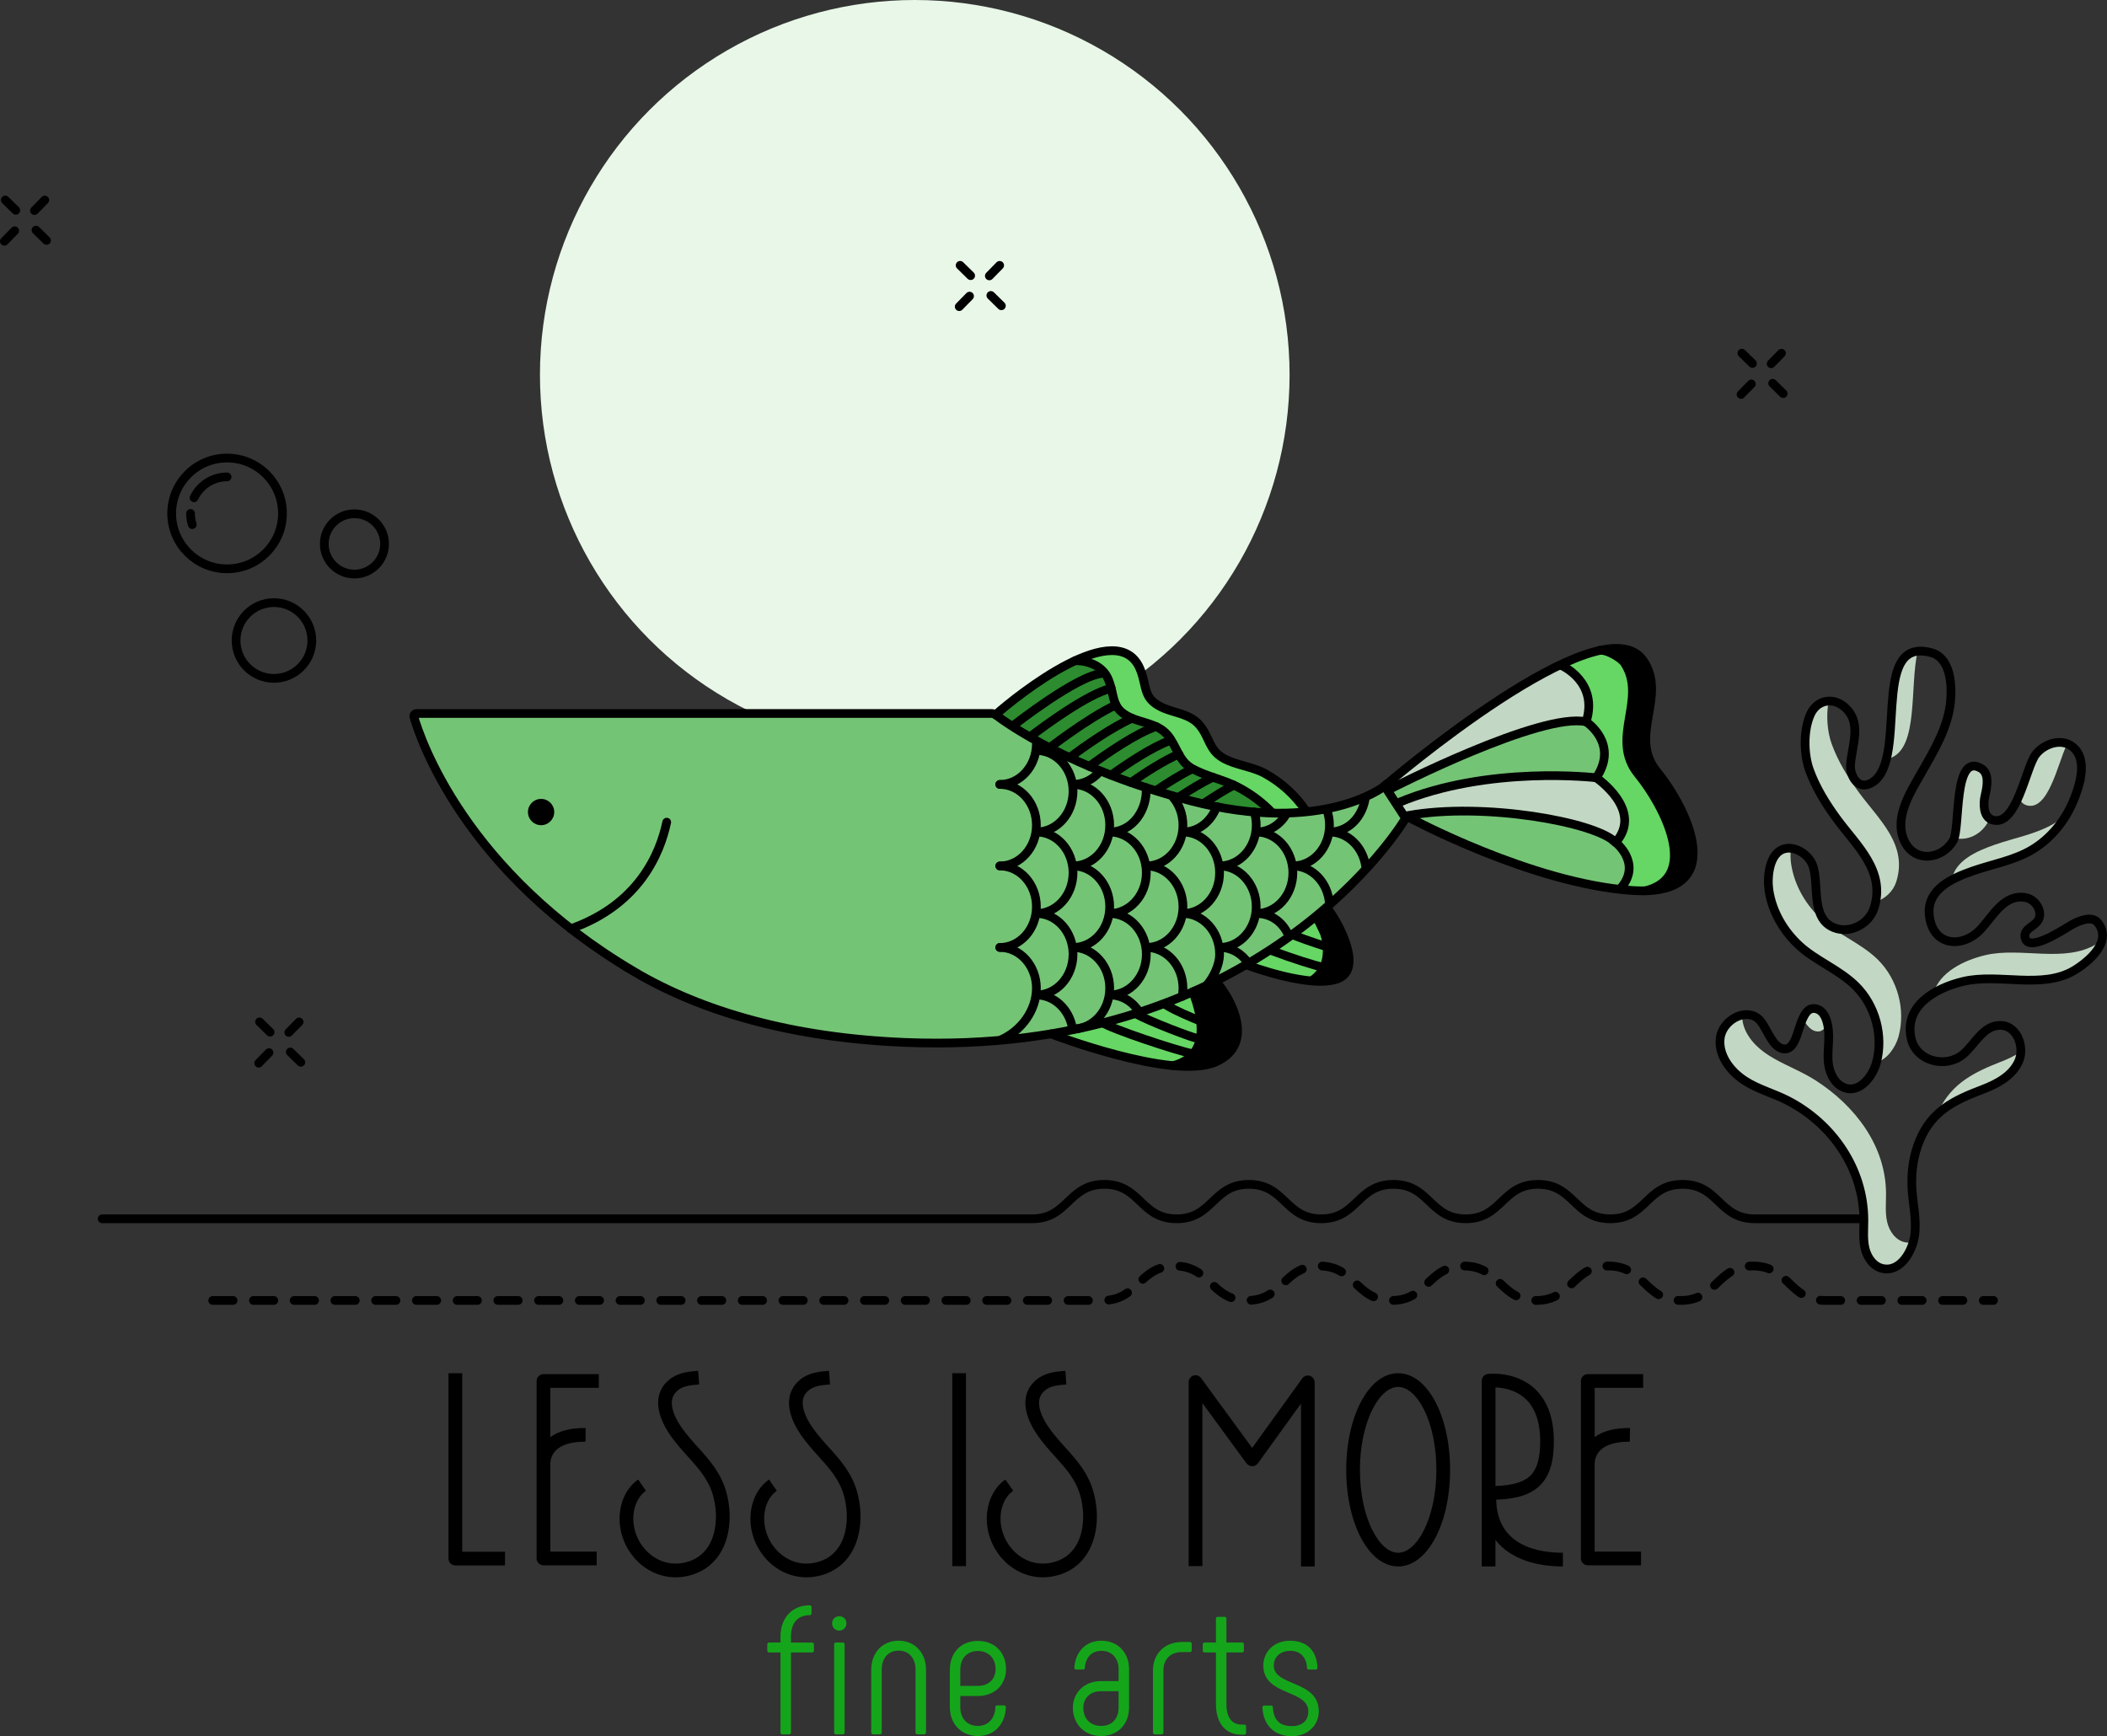 <?xml version="1.0" encoding="UTF-8"?> <svg xmlns="http://www.w3.org/2000/svg" id="Layer_1" data-name="Layer 1" viewBox="0 0 724.21 596.82"><rect x="0" y="0" width="724.21" height="596.82" fill="#333333" stroke="none"/><defs><style> .cls-1, .cls-2 { fill: none; stroke: #000; stroke-linecap: round; stroke-miterlimit: 10; stroke-width: 3px; } .cls-3 { fill: #2c8c2f; } .cls-4 { fill: #66d664; } .cls-5 { fill: #74c475; } .cls-2 { stroke-dasharray: 7; } .cls-6 { fill: #c3d8c4; } .cls-7 { fill: #e8f7e7; } .cls-8 { fill: #15a51b; } </style></defs><circle class="cls-7" cx="314.42" cy="128.83" r="128.83"></circle><g><g><path d="M173.58,533.4v4.71h-17.07c-1.3,0-2.35-1.05-2.35-2.35v-63.71h4.71v61.36h14.72Z"></path><path d="M189.17,477.07v16.94c2.89-2.13,6.96-3.19,12.12-3.13l-.05,4.71c-4.8-.05-8.36,1.03-10.31,3.12-1.41,1.52-1.71,3.26-1.77,4.17v30.48s15.93,0,15.93,0v4.71h-18.3c-.62,0-1.22-.25-1.67-.69s-.69-1.04-.69-1.67v-32.07c0-.18,0-.42.01-.71v-28.22c0-1.3,1.06-2.35,2.36-2.35h19.02v4.71h-16.67Z"></path><path d="M247.65,533.73c-2.53,4.19-6.49,6.97-11.45,8.04-1.32.29-2.65.43-3.97.43-.64,0-1.27-.03-1.9-.1-5.48-.58-10.49-3.66-13.75-8.46-3.42-5.02-4.48-11.11-2.93-16.72.97-3.49,2.99-6.45,5.69-8.33l2.69,3.87c-1.8,1.25-3.16,3.28-3.84,5.71-1.17,4.21-.31,9,2.28,12.82,2.48,3.65,6.26,5.99,10.36,6.42,1.44.15,2.92.07,4.39-.25,3.71-.8,6.54-2.78,8.41-5.87,2.63-4.36,3.19-10.95,1.46-17.19-1.53-5.5-5-9.35-8.68-13.43-1.99-2.21-4.05-4.49-5.9-7.13-5.58-7.98-5.73-15.03-.42-19.34,2.85-2.31,6.44-2.74,9.88-2.99l.34,4.7c-2.8.2-5.46.5-7.25,1.95-1.8,1.46-2.45,3.28-2.03,5.74.35,2.11,1.51,4.62,3.34,7.24,1.68,2.4,3.64,4.57,5.53,6.67,3.88,4.3,7.9,8.76,9.72,15.32,2.1,7.56,1.36,15.37-1.97,20.89Z"></path><path d="M292.63,533.73c-2.53,4.19-6.49,6.97-11.45,8.04-1.32.29-2.65.43-3.97.43-.64,0-1.27-.03-1.9-.1-5.48-.58-10.49-3.66-13.75-8.46-3.42-5.02-4.48-11.11-2.93-16.72.97-3.49,2.99-6.45,5.69-8.33l2.69,3.87c-1.8,1.25-3.16,3.28-3.84,5.71-1.17,4.21-.31,9,2.28,12.82,2.48,3.65,6.26,5.99,10.36,6.42,1.44.15,2.92.07,4.39-.25,3.71-.8,6.54-2.78,8.41-5.87,2.63-4.36,3.19-10.95,1.46-17.19-1.53-5.5-5-9.35-8.68-13.43-1.99-2.21-4.05-4.49-5.9-7.13-5.58-7.98-5.73-15.03-.42-19.34,2.85-2.31,6.44-2.74,9.88-2.99l.34,4.7c-2.8.2-5.46.5-7.25,1.95-1.8,1.46-2.45,3.28-2.03,5.74.35,2.11,1.51,4.62,3.34,7.24,1.68,2.4,3.64,4.57,5.53,6.67,3.88,4.3,7.9,8.76,9.72,15.32,2.1,7.56,1.36,15.37-1.97,20.89Z"></path><path d="M327.32,538.36v-66.32h4.71v66.32h-4.71Z"></path><path d="M373.87,533.73c-2.53,4.19-6.49,6.97-11.45,8.04-1.32.29-2.65.43-3.97.43-.64,0-1.27-.03-1.9-.1-5.48-.58-10.49-3.66-13.75-8.46-3.42-5.02-4.48-11.11-2.93-16.72.97-3.49,2.99-6.45,5.69-8.33l2.69,3.87c-1.8,1.25-3.16,3.28-3.84,5.71-1.17,4.21-.31,9,2.28,12.82,2.48,3.65,6.26,5.99,10.36,6.42,1.44.15,2.92.07,4.39-.25,3.71-.8,6.54-2.78,8.41-5.87,2.63-4.36,3.19-10.95,1.46-17.19-1.53-5.5-5-9.35-8.68-13.43-1.99-2.21-4.05-4.49-5.9-7.13-5.58-7.98-5.73-15.03-.42-19.34,2.85-2.31,6.44-2.74,9.88-2.99l.34,4.7c-2.8.2-5.46.5-7.25,1.95-1.8,1.46-2.45,3.28-2.03,5.74.35,2.11,1.51,4.62,3.34,7.24,1.68,2.4,3.64,4.57,5.53,6.67,3.88,4.3,7.9,8.76,9.72,15.32,2.1,7.56,1.36,15.37-1.97,20.89Z"></path><path d="M451.88,475.19v63.27h-4.71v-55.98l-14.82,20.55c-.71.99-2.06,1.27-3.11.65l-.15-.09c-.27-.16-.51-.38-.7-.63l-15.11-20.66v56.06h-4.71v-63.27c0-1.02.66-1.92,1.62-2.24.97-.32,2.03.03,2.63.85l17.56,24.02,17.23-23.9c.6-.83,1.66-1.18,2.63-.86.97.31,1.63,1.22,1.63,2.24Z"></path><path d="M498.42,505.25c0,18.63-7.84,33.21-17.85,33.21s-17.85-14.59-17.85-33.21,7.84-33.21,17.85-33.21,17.85,14.59,17.85,33.21ZM489.42,526.02c2.76-5.51,4.29-12.88,4.29-20.76s-1.52-15.26-4.29-20.76c-2.47-4.92-5.69-7.74-8.85-7.74s-6.38,2.82-8.85,7.74c-2.76,5.51-4.29,12.88-4.29,20.76s1.52,15.26,4.29,20.76c2.47,4.92,5.7,7.74,8.85,7.74s6.38-2.82,8.85-7.74Z"></path><path d="M537.19,533.76v4.71c-5.05,0-12.31-.8-18.2-4.6-1.96-1.26-3.62-2.78-4.98-4.53v9.13h-4.71v-63.83c0-1.19.89-2.19,2.07-2.34.37-.05,9.21-1.06,15.84,4.8,4.56,4.04,6.88,10.21,6.88,18.36,0,7.1-1.5,11.9-4.73,15.11-3.16,3.14-7.88,4.7-15.09,4.95.28,15.86,14.44,18.24,22.92,18.24ZM514.02,510.81c5.93-.2,9.78-1.35,12.03-3.59,2.28-2.26,3.34-6,3.34-11.76,0-6.74-1.78-11.73-5.29-14.83-3.37-2.98-7.6-3.61-10.08-3.7v33.88Z"></path><path d="M548.12,477.07v16.94c2.89-2.13,6.96-3.19,12.12-3.13l-.05,4.71c-4.8-.05-8.36,1.03-10.31,3.12-1.41,1.52-1.71,3.26-1.77,4.17v30.48s15.93,0,15.93,0v4.71h-18.3c-.62,0-1.22-.25-1.67-.69s-.69-1.04-.69-1.67v-32.07c0-.18,0-.42.01-.71v-28.22c0-1.3,1.06-2.35,2.36-2.35h19.02v4.71h-16.67Z"></path></g><g><path class="cls-8" d="M279.76,565.25v2.15c0,.38-.25.63-.63.63h-7.26v27.52c0,.38-.25.63-.63.63h-2.34c-.38,0-.63-.25-.63-.63v-27.52h-3.91c-.38,0-.63-.25-.63-.63v-2.15c0-.38.25-.63.63-.63h3.91v-2.02c0-6.75,4.29-10.79,10.04-10.79.38,0,.63.25.63.63v2.15c0,.38-.25.63-.63.63-3.85,0-6.44,2.34-6.44,7.39v2.02h7.26c.38,0,.63.25.63.63Z"></path><path class="cls-8" d="M286.01,558.06c0-1.45,1.01-2.46,2.46-2.46s2.46,1.01,2.46,2.46c0,1.33-1.07,2.46-2.46,2.46s-2.46-1.07-2.46-2.46ZM286.71,595.55v-30.3c0-.38.25-.63.63-.63h2.34c.38,0,.63.25.63.63v30.3c0,.38-.25.63-.63.63h-2.34c-.38,0-.63-.25-.63-.63Z"></path><path class="cls-8" d="M299.46,595.55v-21.65c0-5.68,3.79-9.91,9.41-9.91s9.41,4.23,9.41,9.91v21.65c0,.38-.25.63-.63.63h-2.34c-.38,0-.63-.25-.63-.63v-21.65c0-3.85-2.21-6.5-5.81-6.5s-5.81,2.65-5.81,6.5v21.65c0,.38-.25.63-.63.63h-2.34c-.38,0-.63-.25-.63-.63Z"></path><path class="cls-8" d="M326.47,586.84v-12.81c0-5.81,3.72-9.97,9.66-9.97s9.66,4.17,9.66,9.72c0,5.24-3.85,9.22-9.66,9.22h-6.06v3.85c0,3.79,2.27,6.44,6.06,6.44,3.53,0,5.87-2.59,6-6.44,0-.44.25-.63.63-.63h2.34c.38,0,.63.25.63.63-.19,5.93-4.04,9.91-9.59,9.91s-9.66-3.98-9.66-9.91ZM336.13,579.52c3.79,0,6.06-2.4,6.06-5.74,0-3.66-2.27-6.25-6.06-6.25s-6.06,2.59-6.06,6.5v5.49h6.06Z"></path><path class="cls-8" d="M368.77,586.97c0-4.99,3.85-9.09,9.59-9.09h6.12v-4.1c0-3.66-2.21-6.31-5.93-6.31-3.35,0-5.43,2.34-5.68,5.81-.06.44-.25.63-.63.63h-2.34c-.38,0-.63-.25-.63-.63.32-5.37,3.85-9.28,9.28-9.28,5.81,0,9.53,4.23,9.53,9.78v13.19c0,5.62-3.79,9.78-9.6,9.78s-9.72-4.17-9.72-9.78ZM384.48,586.97v-5.62h-6.12c-3.72,0-6,2.52-6,5.62,0,3.72,2.27,6.31,6.12,6.31s6-2.59,6-6.31Z"></path><path class="cls-8" d="M396.29,595.55v-21.4c0-5.81,4.23-9.72,9.91-9.72h2.78c.38,0,.63.25.63.63v2.21c0,.38-.25.63-.63.63h-2.78c-3.72,0-6.31,2.34-6.31,6.25v21.4c0,.38-.25.63-.63.63h-2.34c-.38,0-.63-.25-.63-.63Z"></path><path class="cls-8" d="M428.29,593.47v2.21c0,.38-.25.63-.63.63h-.82c-5.62,0-8.9-3.91-8.9-10.61v-17.67h-3.91c-.38,0-.63-.25-.63-.63v-2.15c0-.38.25-.63.63-.63h3.91v-8.21c0-.38.25-.63.63-.63h2.34c.38,0,.63.25.63.63v8.21h5.37c.38,0,.63.25.63.63v2.15c0,.38-.25.63-.63.63h-5.37v17.67c0,4.67,1.83,7.13,5.3,7.13h.82c.44,0,.63.25.63.63Z"></path><path class="cls-8" d="M433.91,586.91c0-.38.25-.63.63-.63h2.34c.38,0,.63.19.63.63.19,4.29,2.34,6.44,6.5,6.44,3.79,0,5.68-2.08,5.68-5.05,0-7.64-15.47-5.24-15.47-15.78,0-4.61,3.6-8.52,9.09-8.52,6.19,0,9.28,3.66,9.53,9.28,0,.38-.25.63-.63.63h-2.34c-.38,0-.63-.19-.63-.63-.19-3.35-2.08-5.81-5.74-5.81-3.41,0-5.68,2.08-5.68,5.05,0,7.32,15.47,4.92,15.47,15.78,0,4.61-3.66,8.52-9.28,8.52-6.06,0-9.85-3.91-10.1-9.91Z"></path></g></g><g><line class="cls-1" x1="102.81" y1="351.28" x2="99.26" y2="354.9"></line><line class="cls-1" x1="92.46" y1="361.84" x2="88.91" y2="365.46"></line><line class="cls-1" x1="103.4" y1="365.16" x2="99.78" y2="361.62"></line><line class="cls-1" x1="92.84" y1="354.81" x2="89.22" y2="351.27"></line></g><g><line class="cls-1" x1="343.6" y1="91.22" x2="340.05" y2="94.84"></line><line class="cls-1" x1="333.25" y1="101.79" x2="329.7" y2="105.41"></line><line class="cls-1" x1="344.19" y1="105.11" x2="340.57" y2="101.56"></line><line class="cls-1" x1="333.63" y1="94.76" x2="330.01" y2="91.21"></line></g><g><line class="cls-1" x1="612.32" y1="121.42" x2="608.77" y2="125.04"></line><line class="cls-1" x1="601.97" y1="131.98" x2="598.42" y2="135.6"></line><line class="cls-1" x1="612.91" y1="135.3" x2="609.29" y2="131.75"></line><line class="cls-1" x1="602.35" y1="124.95" x2="598.72" y2="121.4"></line></g><g><circle class="cls-1" cx="121.82" cy="186.97" r="10.36"></circle><circle class="cls-1" cx="78.05" cy="176.49" r="19.04"></circle><path class="cls-1" d="M65.49,176.49c0,1.34.21,2.64.6,3.85"></path><path class="cls-1" d="M78.05,163.93c-5.01,0-9.34,2.94-11.35,7.18"></path><circle class="cls-1" cx="94.16" cy="220.17" r="13.02"></circle></g><g><path class="cls-1" d="M35.1,418.96h319.66c12.42,0,12.42-11.84,24.84-11.84,12.42,0,12.42,11.84,24.84,11.84,12.42,0,12.42-11.84,24.84-11.84,12.42,0,12.42,11.84,24.84,11.84,12.42,0,12.42-11.84,24.84-11.84,12.42,0,12.42,11.84,24.84,11.84,12.42,0,12.42-11.84,24.84-11.84,12.42,0,12.42,11.84,24.84,11.84,12.42,0,12.42-11.84,24.84-11.84,12.42,0,12.42,11.84,24.84,11.84h37.52"></path><path class="cls-2" d="M73.11,447.03h305.84c12.42,0,12.42-11.84,24.84-11.84,12.42,0,12.42,11.84,24.84,11.84,12.42,0,12.42-11.84,24.84-11.84,12.42,0,12.42,11.84,24.84,11.84,12.42,0,12.42-11.84,24.84-11.84,12.42,0,12.42,11.84,24.84,11.84,12.42,0,12.42-11.84,24.84-11.84,12.42,0,12.42,11.84,24.84,11.84,12.42,0,12.42-11.84,24.84-11.84,12.42,0,12.42,11.84,24.84,11.84h57.86"></path></g><g><line class="cls-1" x1="15.4" y1="68.76" x2="11.85" y2="72.38"></line><line class="cls-1" x1="5.05" y1="79.32" x2="1.5" y2="82.94"></line><line class="cls-1" x1="15.99" y1="82.64" x2="12.37" y2="79.1"></line><line class="cls-1" x1="5.43" y1="72.29" x2="1.81" y2="68.75"></line></g><g><path class="cls-6" d="M681.53,272.92c.8-3.35,1.57-7.76-1.41-9.49-9.22-5.35-7.18,18.71-9.24,24.28,4.22,1.75,9.58-.26,12.21-4.79.25-.43.44-1.08.61-1.88-2.81-1.25-2.76-5.61-2.17-8.11Z"></path><path class="cls-6" d="M696.5,276.79c7.43,2.29,10.67-13.87,13.79-20.59-3.82-1.84-8.78.13-11.32,3.36-1.67,2.12-3.23,7.86-5.3,13.04.22,1.88,1,3.62,2.82,4.19Z"></path><path class="cls-6" d="M624.94,347.06c-.98-.89-2.45-1.34-3.68-.85-.98.39-1.66,1.3-2.17,2.22-.08.14-.14.28-.21.41,1.62,2.92,3.38,5.89,6.25,5.72.92-.05,1.67-.65,2.25-1.4-.1-.89-.26-1.78-.52-2.67-.37-1.27-.94-2.54-1.92-3.43Z"></path><path class="cls-6" d="M650,260.49c9.49-3.83,6.35-24.43,9.12-36.63-11.4,1.26-7.43,23.8-10.7,36.95.5,0,1.02-.1,1.57-.32Z"></path><path class="cls-6" d="M631.44,281.55c6.38,8.68,15.67,16.84,13.29,28.45,3.22-1.04,5.97-3.57,7.03-6.86,4.09-12.79-5.96-21.4-12.73-30.62-3.83-5.21-7.29-10.77-9.48-16.88-1.49-4.15-1.93-9.79-1.01-14.65-2.54.13-4.9,1.66-6.18,4.44-2.5,5.44-2.4,13.67-.4,19.24,2.2,6.1,5.66,11.67,9.48,16.88Z"></path><path class="cls-6" d="M704.83,255.73c-1.99.68-3.81,1.96-5.05,3.54-1.74,2.22-3.38,8.38-5.58,13.74,5.21-.44,8.14-10.43,10.64-17.29Z"></path><path class="cls-6" d="M670.83,302.49c2.27-1.25,4.76-2.21,7.06-3.03,6.84-2.42,14.37-3.64,20.66-7.42,4.85-2.91,8.82-7.13,11.71-11.99-1.29,1.09-2.66,2.09-4.12,2.96-6.29,3.77-13.82,5-20.66,7.42-6.09,2.15-13.53,5.38-14.65,12.05Z"></path><path class="cls-6" d="M687.94,364.9c-9.35,3.67-16.92,7.36-21.43,16.65,3.85-2.95,8.44-4.97,13.57-6.98,5.18-2.03,10.51-5.01,12.81-10.23.29-.67.5-1.38.64-2.11-1.78,1.06-3.7,1.93-5.59,2.68Z"></path><path class="cls-6" d="M720.72,324.45l-.07.04c-11.08,6.71-25.99.94-38.25,3.84-7.39,1.75-15.81,5.89-17.82,13.09,3.13-1.91,6.79-3.25,10.23-4.06,12.26-2.9,27.17,2.86,38.25-3.84l.07-.04c3.38-2.08,8.22-5.92,9.34-10.18-.61.43-1.2.81-1.75,1.15Z"></path><path class="cls-6" d="M618.73,325.28c5.85,5.28,13.51,8.09,19.14,13.65,6.74,6.66,9.56,17.02,7.15,26.18,3.67-.88,6.57-5.25,7.54-8.8,2.51-9.22-.3-19.69-7.09-26.41-5.63-5.56-13.28-8.38-19.14-13.65-5.59-5.04-9.64-11.94-10.71-19.43-.21-1.44-.26-3.31-.06-5.23-.74-.07-1.49-.02-2.21.17-5.23,1.41-5.94,9.74-5.32,14.09,1.07,7.5,5.13,14.39,10.71,19.43Z"></path><path class="cls-6" d="M654.7,427.02c-3.15-.69-5.3-3.77-6.04-6.91-.74-3.14-.4-6.42-.4-9.65,0-16.6-10.69-30.36-24.12-39.02-4.56-2.94-9.56-4.84-14.25-7.49-1.18-.67-2.34-1.38-3.44-2.18-4.1-2.98-7.76-7.52-7.65-12.84-3.64.78-7.08,4.1-7.52,7.99-.67,5.87,3.48,11.34,8.44,14.56,4.63,3.01,9.93,4.34,14.8,6.85,15.4,7.95,26.15,23.54,26.15,41.16,0,3.23-.34,6.51.4,9.65.74,3.14,2.89,6.22,6.04,6.91,5.37,1.17,9.09-4.24,10.51-9.04-.91.21-1.88.23-2.91,0Z"></path><path class="cls-1" d="M715.21,266.8c.58-3.87.13-7.71-2.81-10.07-3.91-3.13-9.79-1.07-12.63,2.54-3.53,4.49-6.6,25.15-14.93,22.58-3.22-.99-3.19-5.65-2.57-8.27.8-3.35,1.57-7.76-1.41-9.49-9.56-5.55-7.01,20.57-9.49,24.83-3.74,6.44-12.99,7.8-16.65.49-3.98-7.96,1.75-16.86,5.61-23.63,4.47-7.83,9.42-15.97,10.15-25.18.42-5.4-.07-14.44-6.65-16.24-22.03-6.03-6.89,39.29-21.44,45.17-4,1.62-6.56-2.96-6.33-6.63.43-6.75,4.22-14.67-2.28-20.04-3.99-3.29-9.28-2.14-11.45,2.58-2.5,5.44-2.4,13.67-.4,19.24,2.2,6.1,5.66,11.67,9.48,16.88,6.77,9.22,16.82,17.83,12.73,30.62-1.77,5.52-8.32,8.92-13.81,6.7-8.06-3.26-5-14.68-7.2-21.22-1.24-3.67-5.86-6.96-9.82-5.89-5.23,1.41-5.94,9.74-5.32,14.09,1.07,7.5,5.13,14.39,10.71,19.43s13.51,8.09,19.14,13.65c6.79,6.72,9.61,17.19,7.09,26.41-1.35,4.95-6.47,11.51-12.19,7.94-2.89-1.8-4.21-5.51-4.39-8.78-.25-4.5.87-8.9-.43-13.36-.37-1.27-.94-2.54-1.92-3.43s-2.45-1.34-3.68-.85c-.98.39-1.66,1.3-2.17,2.22-1.54,2.78-2.01,6.03-3.42,8.88-.61,1.24-1.6,2.52-2.99,2.6-4.8.28-6.49-8.18-9.61-10.56-4.7-3.59-12.21,1.04-12.88,6.91-.67,5.87,3.48,11.34,8.44,14.56,4.63,3.01,9.93,4.34,14.8,6.85,15.4,7.95,26.15,23.54,26.15,41.16,0,3.23-.34,6.51.4,9.65.74,3.14,2.89,6.22,6.04,6.91,6.31,1.37,10.35-6.32,11.03-11.45.74-5.56-.72-11.05-.96-16.59s.57-10.9,2.63-15.9c4.2-10.22,11.93-13.92,21.65-17.61,5-1.9,10.16-4.68,12.38-9.56,2.22-4.87-.39-12.02-5.72-12.44-6.36-.51-9.29,6.67-13.47,10.02-6.03,4.84-15.89,2.18-17.68-5.36-2.71-11.43,8.42-17.56,17.85-19.8,12.26-2.9,27.17,2.86,38.25-3.84l.07-.04c4.97-3.06,13.09-9.91,7.93-16.33-2.1-2.61-6.79-.48-9.05.79-1.96,1.1-15.93,10.61-16,3.65-.02-2.2,2.82-3.09,4.23-4.78,2.31-2.79-.22-7.48-3.77-8.22-7.41-1.55-11.32,6.1-15.51,10.69-6.27,6.86-16.78,6.13-17.82-4.86-.82-8.69,7.84-12.5,14.75-14.95,6.84-2.42,14.37-3.64,20.66-7.42,6.19-3.71,10.98-9.55,13.86-16.14,1.06-2.44,2.31-5.79,2.81-9.12Z"></path></g><g><path class="cls-4" d="M429.1,331.9s22.05,8.3,31.07,4.4c9.01-3.9-1.67-21.72-4.2-24.32"></path><path class="cls-4" d="M361.2,355.39s41.8,16.08,56.56,9.7c14.76-6.39,4.25-23.49.1-27.75"></path><path d="M418.18,337.35l-8.28,2.64.39.96c2.71,6.9,5.07,18.98-3.6,25.6,4.49.19,8.46-.19,11.38-1.45,14.76-6.39,4.25-23.49.1-27.75Z"></path><path d="M455.79,313.58l-4.78,1.61.23.59c1.57,4.22,9.05,14.89,1.71,21.2,2.6.12,4.89-.11,6.58-.88,8.53-3.9-1.33-19.91-3.72-22.51Z"></path><path class="cls-5" d="M476.35,269.82s74.15-63.59,88.48-42.74c8.38,12.2-5.33,25.93,4.73,38.22,10.06,12.29,25.72,43.21-8.75,40.79-34.47-2.42-76.45-25.04-76.45-25.04"></path><path class="cls-6" d="M544.62,247.83c4.34-13.62-8.29-19.26-8.29-19.26l-.49-.38c-26.35,12.45-60.05,41.34-60.05,41.34l1.27,1.81s49.62-25.3,67.56-23.51Z"></path><path class="cls-6" d="M548.73,267.63s-36.94-4.44-67.91,8.52l3.23,4.45c25.76-4.65,64.32,2.13,71.35,9.26,9.77-11.11-6.67-22.23-6.67-22.23Z"></path><path class="cls-4" d="M563.54,266.09c-10.06-12.29,3.37-25.83-4.73-38.22-1.01-1.55-5.28-4.25-8.1-4.38-4.17.87-8.88,2.63-13.86,4.98l.49.38s12.63,5.64,8.29,19.26c0,0,11.43,7.43,3.48,19.24,0,0,16.44,11.11,6.67,22.23,0,0,9,7.04,1.94,15.49l-.27.66c1.28.14,2.55.26,3.81.35,1.71.12,3.29.16,4.76.12,19.15-4.8,6.23-29.45-2.49-40.1Z"></path><path d="M569.39,264.19c-10.06-12.29,3.65-26.02-4.73-38.22-2.85-4.14-8.06-4.94-14.58-3.58,2.82.14,7.09,2.84,8.1,4.38,8.1,12.38-5.33,25.93,4.73,38.22,8.72,10.65,21.65,35.3,2.49,40.1,28.16-.72,13.55-29.23,3.98-40.9Z"></path><path class="cls-1" d="M476.35,269.82s74.15-63.59,88.48-42.74c8.38,12.2-5.33,25.93,4.73,38.22,10.06,12.29,25.72,43.21-8.75,40.79-34.47-2.42-76.45-25.04-76.45-25.04"></path><path class="cls-1" d="M550.06,223.49c2.81.02,7.26,2.81,8.3,4.4,8.1,12.38-5.33,25.93,4.73,38.22,8.72,10.65,21.65,35.31,2.48,40.1"></path><path class="cls-1" d="M536.89,228.86s12.63,5.64,8.29,19.26c0,0,11.43,7.43,3.48,19.24,0,0,16.44,11.11,6.67,22.23,0,0,9,7.04,1.94,15.49"></path><path class="cls-1" d="M477.99,271.12s51.68-26.45,67.19-23"></path><path class="cls-1" d="M548.66,267.36s-37.08-4.45-68.07,8.59"></path><path class="cls-1" d="M555.33,289.59c-7.03-7.12-45.59-13.9-71.35-9.25"></path><path class="cls-3" d="M448.76,278.6c-3.55-5.27-8.4-9.65-13.96-12.71-4.49-2.47-9.92-2.78-14.34-5.28-5.04-2.86-4.71-7.35-8.25-11.45-3.38-3.92-8.65-3.98-13.01-6.09-6.38-3.09-4.91-6.94-7.23-12.83-7.54-19.17-42.59,9.05-49.78,15.47l27.35,15.59,21.06,8.35,26.32,7.41,12.39,2.03"></path><path class="cls-4" d="M434.65,265.95c-4.49-2.47-9.92-2.78-14.34-5.28-5.04-2.86-4.71-7.35-8.25-11.45-3.38-3.92-8.65-3.98-13.01-6.09-6.38-3.09-4.91-6.94-7.23-12.83-3.46-8.8-12.72-7.61-22.43-3.13,4.46-.05,9.57,1.78,11.46,6.57,2.32,5.89.85,9.73,7.23,12.83,4.36,2.12,9.63,2.17,13.01,6.09,3.31,3.84,3.83,9.06,8.62,11.66,4.85,2.63,10.37,3.66,15.29,6.14,4.38,2.21,8.4,5.18,11.83,8.69l4.15,3.31,7.62-3.81c-3.55-5.27-8.4-9.65-13.96-12.71Z"></path><path class="cls-5" d="M340.86,244.36c.48,0,.95.15,1.33.45,1.57,1.2,6.4,4.71,14.53,9.18l-.49.75c0,6.83-4.39,12.52-10.2,13.76l-2.39.25c6.95,0,12.59,6.27,12.59,14.01,0,6.41-3.87,11.82-9.16,13.48l-3.43.53c6.95,0,12.59,6.27,12.59,14.01,0,6.77-4.32,12.42-10.05,13.72l-2.54.28c6.95,0,12.59,6.27,12.59,14.01,0,7.53-5.05,14.48-12.01,17.67l.35.17c-10.52.97-21.7,1.29-33.59.8-38.95-1.59-69.87-10.67-92.9-24.24-57.66-33.98-73.25-78.91-75.76-87.42-.21-.71.32-1.42,1.07-1.42h197.47Z"></path><path class="cls-5" d="M356.23,339.81c0-7.74-5.64-14.01-12.59-14.01l2.54-.28c5.74-1.31,10.05-6.95,10.05-13.72,0-7.74-5.64-14.01-12.59-14.01l3.43-.53c5.29-1.66,9.16-7.07,9.16-13.48,0-7.74-5.64-14.01-12.59-14.01l2.39-.25c5.81-1.24,10.2-6.93,10.2-13.76l.49-.75c11.18,6.14,28.61,14.1,52.51,20.38,45.5,11.95,66.67-5.08,66.67-5.08l7.22,11.09s-39.36,67.13-138.55,76.25l-.35-.17c6.95-3.19,12.01-10.14,12.01-17.67Z"></path><path class="cls-1" d="M356.23,255.64c0,7.74-5.64,14.01-12.59,14.01"></path><path class="cls-1" d="M343.64,269.65c6.95,0,12.59,6.27,12.59,14.01,0,7.74-5.64,14.01-12.59,14.01"></path><path class="cls-1" d="M343.64,297.67c6.95,0,12.59,6.27,12.59,14.01,0,7.74-5.64,14.01-12.59,14.01"></path><path class="cls-1" d="M343.64,325.68c6.95,0,12.59,6.27,12.59,14.01,0,7.53-5.05,14.48-12.01,17.67"></path><path class="cls-1" d="M356.23,257.98c6.95,0,12.59,6.27,12.59,14.01,0,7.74-5.64,14.01-12.59,14.01"></path><path class="cls-1" d="M356.23,286c6.95,0,12.59,6.27,12.59,14.01,0,7.74-5.64,14.01-12.59,14.01"></path><path class="cls-1" d="M356.23,314.01c6.95,0,12.59,6.27,12.59,14.01,0,7.74-5.64,14.01-12.59,14.01"></path><path class="cls-1" d="M356.23,342.03c6.13,0,11.24,4.88,12.36,11.34"></path><path class="cls-1" d="M377.85,265.41c-2.28,2.59-5.53,4.23-9.02,4.24"></path><path class="cls-1" d="M368.83,269.65c6.95,0,12.59,6.27,12.59,14.01,0,7.74-5.64,14.01-12.59,14.01"></path><path class="cls-1" d="M368.83,297.67c6.95,0,12.59,6.27,12.59,14.01,0,7.74-5.64,14.01-12.59,14.01"></path><path class="cls-1" d="M368.83,325.68c6.95,0,12.59,6.27,12.59,14.01s-5.64,14.01-12.59,14.01"></path><path class="cls-1" d="M393.94,270.76c.48,7.39-4.46,15.24-12.52,15.23"></path><path class="cls-1" d="M381.42,286c6.95,0,12.59,6.27,12.59,14.01,0,7.74-5.64,14.01-12.59,14.01"></path><path class="cls-1" d="M381.42,314.01c6.95,0,12.59,6.27,12.59,14.01,0,7.74-5.64,14.01-12.59,14.01"></path><path class="cls-1" d="M381.42,342.03c4.49,0,8.05,2.47,10.22,5.94"></path><path class="cls-1" d="M403.17,274.05c2.13,2.51,3.43,5.89,3.43,9.61,0,7.74-5.64,14.01-12.59,14.01"></path><path class="cls-1" d="M394.01,297.67c6.95,0,12.59,6.27,12.59,14.01,0,7.74-5.64,14.01-12.59,14.01"></path><path class="cls-1" d="M394.01,325.68c6.95,0,12.59,6.27,12.59,14.01,0,.96-.09,1.9-.25,2.81"></path><path class="cls-1" d="M418.17,277.31c-1.81,4.84-5.97,8.68-11.57,8.68"></path><path class="cls-1" d="M406.6,286c6.95,0,12.59,6.27,12.59,14.01s-5.64,14.01-12.59,14.01"></path><path class="cls-1" d="M406.6,314.01c6.95,0,12.59,6.27,12.59,14.01,0,3.87-2.28,8.25-4.56,10.78"></path><path class="cls-1" d="M431.12,279.14c.43,1.42.67,2.94.67,4.52,0,7.74-5.64,14.01-12.59,14.01"></path><path class="cls-1" d="M419.19,297.67c6.95,0,12.59,6.27,12.59,14.01,0,7.74-5.64,14.01-12.59,14.01"></path><path class="cls-1" d="M419.19,325.68c4.28,0,7.71,2.24,9.9,5.46"></path><path class="cls-1" d="M442.2,279.73c-2.14,3.65-5.78,6.28-10.42,6.27"></path><path class="cls-1" d="M431.79,286c6.95,0,12.59,6.27,12.59,14.01s-5.64,14.01-12.59,14.01"></path><path class="cls-1" d="M431.79,314.01c5.61,0,9.47,3.44,11.27,7.92"></path><path class="cls-1" d="M456.04,278.38c.6,1.63.92,3.41.92,5.28,0,7.74-5.64,14.01-12.59,14.01"></path><path class="cls-1" d="M444.38,297.67c6.75,0,12.26,5.91,12.58,13.33"></path><path class="cls-1" d="M469.32,274.05c-.88,6.27-5.37,11.95-12.35,11.94"></path><path class="cls-1" d="M456.97,286c6.23,0,11.41,5.04,12.42,11.66"></path><circle cx="185.98" cy="279.14" r="4.52"></circle><path class="cls-1" d="M229.16,282.62c-2.28,10.81-9.57,28.38-33,36.65"></path><path class="cls-1" d="M378.55,351.34c3.32,2.32,25.76,9.74,30.93,10.78"></path><path class="cls-1" d="M390.25,348.41c5.24,2.93,19.19,8.07,20.46,8.32"></path><path class="cls-1" d="M400.93,345.54c3.38,2.07,7.82,3.85,11.34,5.33"></path><path class="cls-1" d="M409.98,340.94c3.33,8.47,6.29,21.99-6.78,25.38"></path><path class="cls-1" d="M448.76,278.6c-3.55-5.27-8.4-9.65-13.96-12.71-4.49-2.47-9.92-2.78-14.34-5.28-5.04-2.86-4.71-7.35-8.25-11.45-3.38-3.92-8.65-3.98-13.01-6.09-6.38-3.09-4.91-6.94-7.23-12.83-7.54-19.17-42.59,9.05-49.78,15.47"></path><path class="cls-1" d="M436.99,279.09c-3.43-3.51-7.45-6.48-11.83-8.69-4.92-2.48-10.44-3.51-15.29-6.14s-5.31-7.81-8.62-11.66c-3.38-3.92-8.65-3.98-13.01-6.09-6.38-3.09-4.91-6.94-7.23-12.83-1.88-4.79-7-6.62-11.46-6.57"></path><path class="cls-1" d="M348.58,249.18s21.52-16.91,30.23-17.69"></path><path class="cls-1" d="M354.26,253.1c4.55-3.47,19.8-14.75,27.69-16.48"></path><path class="cls-1" d="M359.46,258.04s14.13-11.1,24.12-15.73"></path><path class="cls-1" d="M367.61,260.41c4.97-3.69,14.44-10.41,21.5-13.5"></path><path class="cls-1" d="M374.38,263.43c5.91-4.33,16.29-11.51,22.98-13.67"></path><path class="cls-1" d="M381.94,266.43c5.82-4.16,14.16-9.68,20.02-11.78"></path><path class="cls-1" d="M388.75,268.97c5.08-3.54,11.42-7.61,16.44-9.74"></path><path class="cls-1" d="M397.36,271.76c3.93-2.67,8.37-5.46,12.29-7.38"></path><path class="cls-1" d="M405.06,274.1c3.9-2.59,8.16-5.19,11.86-6.91"></path><path class="cls-1" d="M414.02,276.01c3.24-2.18,6.77-4.39,10.05-6.13"></path><path class="cls-1" d="M429.1,331.9s22.05,8.3,31.07,4.4c9.01-3.9-1.67-21.72-4.2-24.32"></path><path class="cls-1" d="M361.2,355.39s41.8,16.08,56.56,9.7c14.76-6.39,4.25-23.49.1-27.75"></path><path class="cls-1" d="M437.4,326.9c6.57,2.47,14.8,5.12,18.01,5.76"></path><path class="cls-1" d="M444.07,321.24c5.67,2.28,12.96,4.58,13.88,4.73"></path><path class="cls-1" d="M453.23,315.21c3.19,7,5.51,16.67-2.38,21.94"></path><path class="cls-1" d="M218.09,334.09c23.03,13.57,53.95,22.65,92.9,24.24,117.62,4.81,166.99-68.85,171.75-76.43.24-.38.23-.86-.01-1.24l-6.82-10.47s0,0,0,0c-.09.08-21.27,17.01-66.67,5.08-41.28-10.85-63.31-26.71-67.04-29.56-.38-.29-.85-.45-1.33-.45h-197.7c-.62,0-1.07.59-.9,1.18,2.28,7.87,17.62,53.35,75.83,87.65Z"></path></g></svg> 